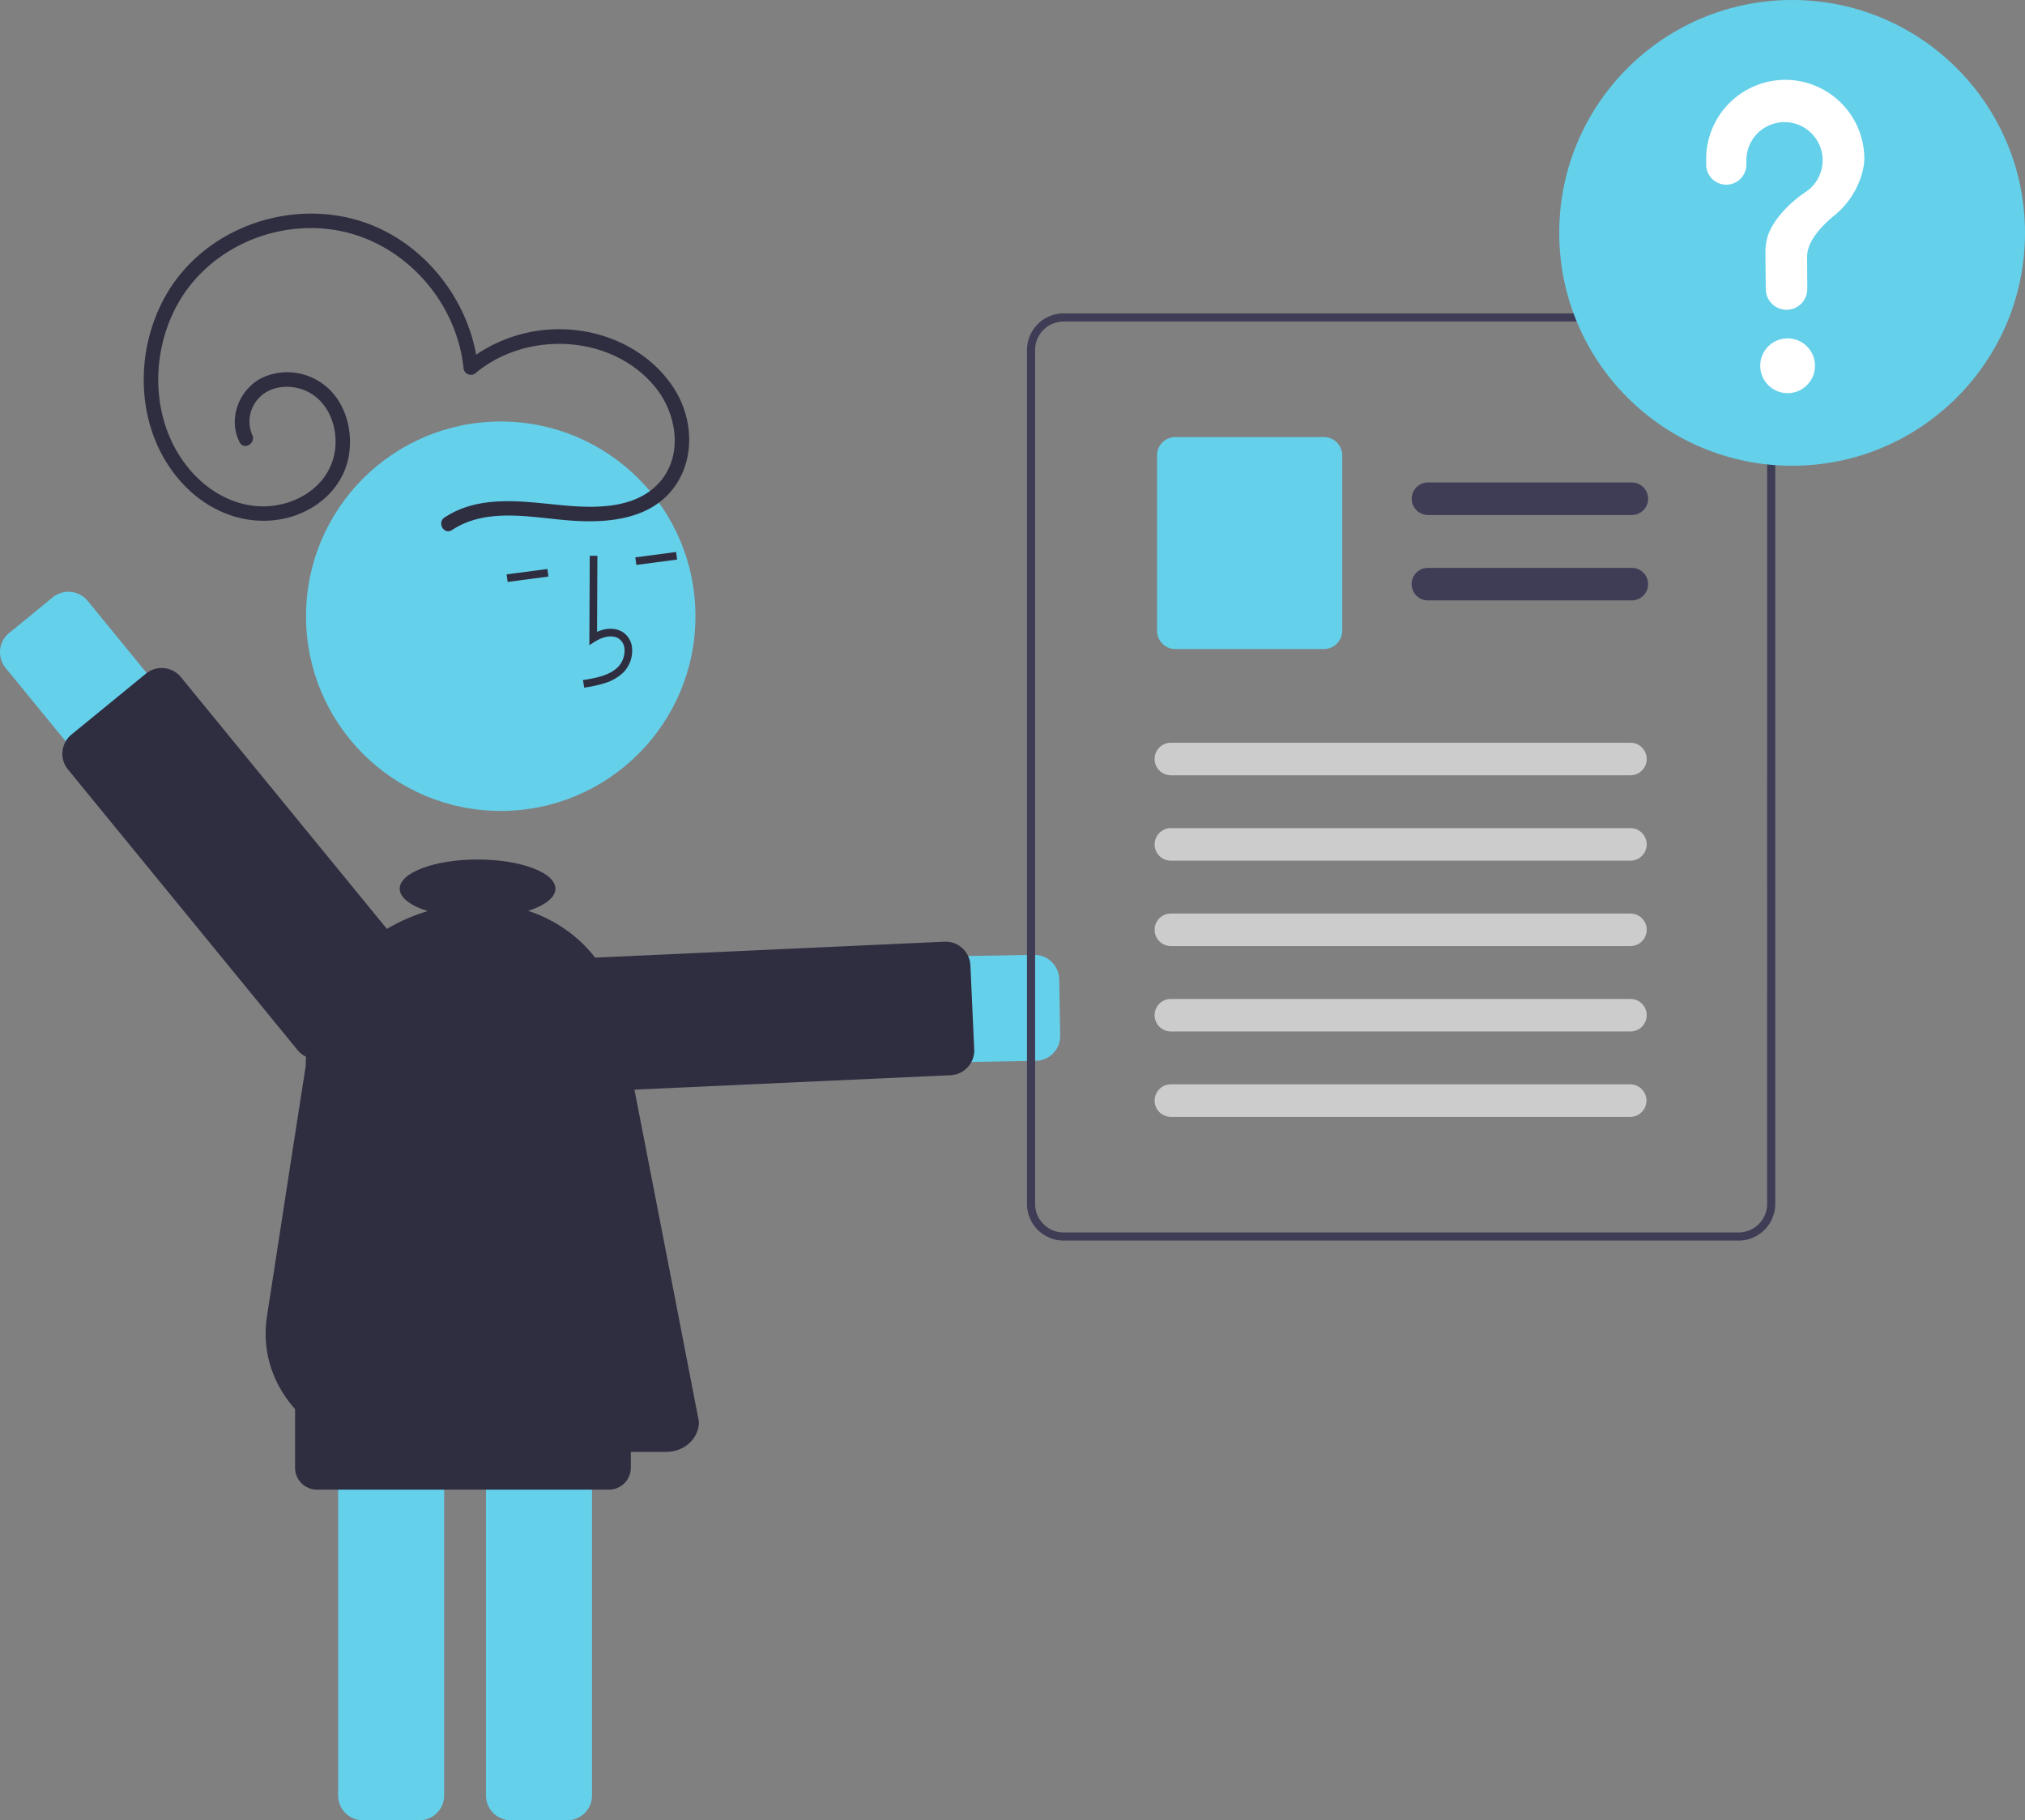 <svg xmlns="http://www.w3.org/2000/svg" data-name="Layer 1" viewBox="0 0 516.171 464.019" class="h-full w-full fill-current"><rect x="0" y="0" width="516.171" height="464.019" fill="#808080" stroke="none"/><path fill="#65D0EA" d="m264.028 270.416-112.517 1.978a13.508 13.508 0 1 1-.475-27.012l112.518-1.978a6.326 6.326 0 0 1 6.436 6.214l.252 14.362a6.326 6.326 0 0 1-5.79 6.414q-.211.018-.424.022"></path><path fill="#2f2e41" d="m242.299 274.086-92.311 4.214a6.325 6.325 0 0 1-6.608-6.03l-.977-21.401a6.326 6.326 0 0 1 6.03-6.608l92.312-4.214a6.325 6.325 0 0 1 6.608 6.03l.977 21.401a6.334 6.334 0 0 1-5.793 6.593 6 6 0 0 1-.238.015"></path><path fill="#65D0EA" d="M86.193 457.694V337.977a6.333 6.333 0 0 1 6.326-6.326h14.364a6.333 6.333 0 0 1 6.326 6.326v119.717a6.333 6.333 0 0 1-6.326 6.325H92.52a6.333 6.333 0 0 1-6.326-6.325M123.888 457.694V337.977a6.333 6.333 0 0 1 6.326-6.326h14.364a6.333 6.333 0 0 1 6.325 6.326v119.717a6.333 6.333 0 0 1-6.325 6.325h-14.364a6.333 6.333 0 0 1-6.326-6.325"></path><circle cx="127.639" cy="157.08" r="49.633" fill="#65D0EA"></circle><path fill="#2f2e41" d="M154.505 174.027a11.8 11.8 0 0 0 4.299-2.524 7.92 7.92 0 0 0 2.313-6.266 5.33 5.33 0 0 0-2.367-4.098c-1.775-1.139-4.149-1.142-6.566-.077l.092-19.376-1.947-.01-.107 22.78 1.5-.944c1.738-1.092 4.222-1.86 5.977-.735a3.42 3.42 0 0 1 1.48 2.646 5.98 5.98 0 0 1-1.72 4.672c-2.149 2.053-5.285 2.695-8.86 3.27l.308 1.92a32 32 0 0 0 5.598-1.258M161.947 142.08l10.393-1.373.255 1.929-10.393 1.372zM129.143 146.41l10.393-1.372.255 1.929-10.393 1.372z"></path><path fill="#65D0EA" d="M22.34 153.161 93.6 240.26a13.507 13.507 0 1 1-20.907 17.107L1.43 170.269a6.325 6.325 0 0 1 .89-8.902l11.117-9.096a6.326 6.326 0 0 1 8.901.89"></path><path fill="#2f2e41" d="m46.106 172.6 58.516 71.52a6.325 6.325 0 0 1-.89 8.901l-18.988 15.536a6.325 6.325 0 0 1-8.902-.89l-58.516-71.519a6.333 6.333 0 0 1 .89-8.901l18.988-15.537a6.326 6.326 0 0 1 8.902.89"></path><path fill="#3f3d56" d="M451.802 85.654a9.43 9.43 0 0 0-8.62-5.767H271.108a9.333 9.333 0 0 0-9.328 9.327v217.688a9.333 9.333 0 0 0 9.328 9.328h172.078a9.34 9.34 0 0 0 9.328-9.328V89.214a9.2 9.2 0 0 0-.707-3.56Zm-1.364 221.248a7.265 7.265 0 0 1-7.257 7.257H271.11a7.26 7.26 0 0 1-7.257-7.256V89.216a7.266 7.266 0 0 1 7.257-7.257h172.078a7.29 7.29 0 0 1 6.736 4.565 8 8 0 0 1 .273.819 7.2 7.2 0 0 1 .248 1.873Z"></path><path fill="#3f3d56" d="M415.893 131.282h-51.831a4.147 4.147 0 1 1 0-8.293h51.83a4.147 4.147 0 1 1 0 8.293M415.893 153.05h-51.831a4.147 4.147 0 1 1 0-8.292h51.83a4.147 4.147 0 1 1 0 8.293"></path><path fill="#65D0EA" d="M337.468 165.446H299.59a4.67 4.67 0 0 1-4.665-4.665v-44.699a4.67 4.67 0 0 1 4.665-4.665h37.878a4.67 4.67 0 0 1 4.665 4.665v44.699a4.67 4.67 0 0 1-4.665 4.665"></path><path fill="#ccc" d="M415.533 197.625H298.396a4.147 4.147 0 0 1 0-8.293h117.137a4.147 4.147 0 1 1 0 8.293M415.533 219.394H298.396a4.147 4.147 0 0 1 0-8.293h117.137a4.147 4.147 0 1 1 0 8.293M415.533 241.163H298.396a4.147 4.147 0 0 1 0-8.293h117.137a4.147 4.147 0 1 1 0 8.293M415.533 262.932H298.396a4.147 4.147 0 0 1 0-8.293h117.137a4.147 4.147 0 1 1 0 8.293M415.533 284.7H298.396a4.147 4.147 0 0 1 0-8.293h117.137a4.147 4.147 0 1 1 0 8.294"></path><circle cx="456.809" cy="59.362" r="59.362" fill="#65D0EA"></circle><circle cx="455.66" cy="93.237" r="6.985" fill="#fff"></circle><path fill="#fff" d="M454.912 20.352a20.213 20.213 0 0 0-20.01 19.864c-.001.1-.002.81-.002 1.736a5.124 5.124 0 0 0 5.124 5.124 5.13 5.13 0 0 0 5.126-5.128V40.85a9.718 9.718 0 1 1 14.96 8.181l.001.002s-7.293 4.695-9.516 11.136h.002a14.3 14.3 0 0 0-.588 4.065c0 .565.033 5.515.097 9.532a5.28 5.28 0 0 0 5.283 5.197 5.284 5.284 0 0 0 5.283-5.284v-.032c-.022-3.68-.034-7.963-.034-8.274 0-3.955 3.815-7.895 6.949-10.465a21.08 21.08 0 0 0 7.248-11.54 13.2 13.2 0 0 0 .38-2.86 20.157 20.157 0 0 0-20.158-20.157z"></path><path fill="#2f2e41" d="M115.196 135.12c8.887-5.842 20.055-3.214 29.932-2.45 8.924.69 19.502.01 25.779-7.282 6.53-7.585 5.985-18.848.578-26.871-5.322-7.898-14.155-12.885-23.5-14.2a37.7 37.7 0 0 0-29.3 8.092l3.176 1.315c-1.851-17.695-14.862-33.691-32.317-38.03-17.661-4.39-37.412 3.102-46.835 18.85-9.289 15.524-8.188 37.187 5.182 50.088 6.422 6.195 15.156 9.352 24.02 7.667 8.175-1.553 15.44-7.513 16.97-15.928 1.417-7.802-1.68-16.663-9.27-20.07a15.13 15.13 0 0 0-13.224.21 12.86 12.86 0 0 0-6.518 10.284 11.36 11.36 0 0 0 1.21 5.936c1.053 2.15 4.263.266 3.212-1.879a8.63 8.63 0 0 1 1.783-9.47c2.758-2.882 7.113-3.36 10.778-2.182 6.707 2.156 9.668 9.85 8.404 16.377-1.415 7.31-7.657 12.009-14.763 13.212-7.729 1.308-15.265-1.956-20.63-7.444-11.235-11.495-12.208-30.008-4.629-43.727 7.689-13.917 24.09-21.39 39.712-19.055 15.447 2.308 28.17 14.458 32.134 29.44a38 38 0 0 1 1.06 5.721 1.89 1.89 0 0 0 3.176 1.316c13.2-10.963 35.154-9.787 45.978 4.004 5.308 6.764 6.872 17.267.673 24.06-5.902 6.47-15.703 6.477-23.764 5.768-10.312-.906-21.648-3.037-30.885 3.035-1.993 1.31-.13 4.534 1.878 3.213M155.219 379.725H80.796a5.59 5.59 0 0 1-5.582-5.582v-24.808a5.59 5.59 0 0 1 5.582-5.582h74.423a5.59 5.59 0 0 1 5.582 5.582v24.808a5.59 5.59 0 0 1-5.582 5.582"></path><path fill="#2f2e41" d="M157.762 257.416c-2.33-11.916-11.38-21.353-23.126-25.233 4.242-1.365 6.939-3.386 6.939-5.646 0-4.11-8.886-7.443-19.847-7.443s-19.846 3.332-19.846 7.443c0 2.293 2.77 4.342 7.12 5.707-18.008 5.37-31.079 21.041-31.079 39.496 0 0-5.543 35.535-9.895 63.941-2.785 18.173 12.43 34.416 32.229 34.416h69.633c4.562 0 8.272-3.44 8.272-7.669 0 0-12.83-66.302-20.4-105.012"></path></svg>
